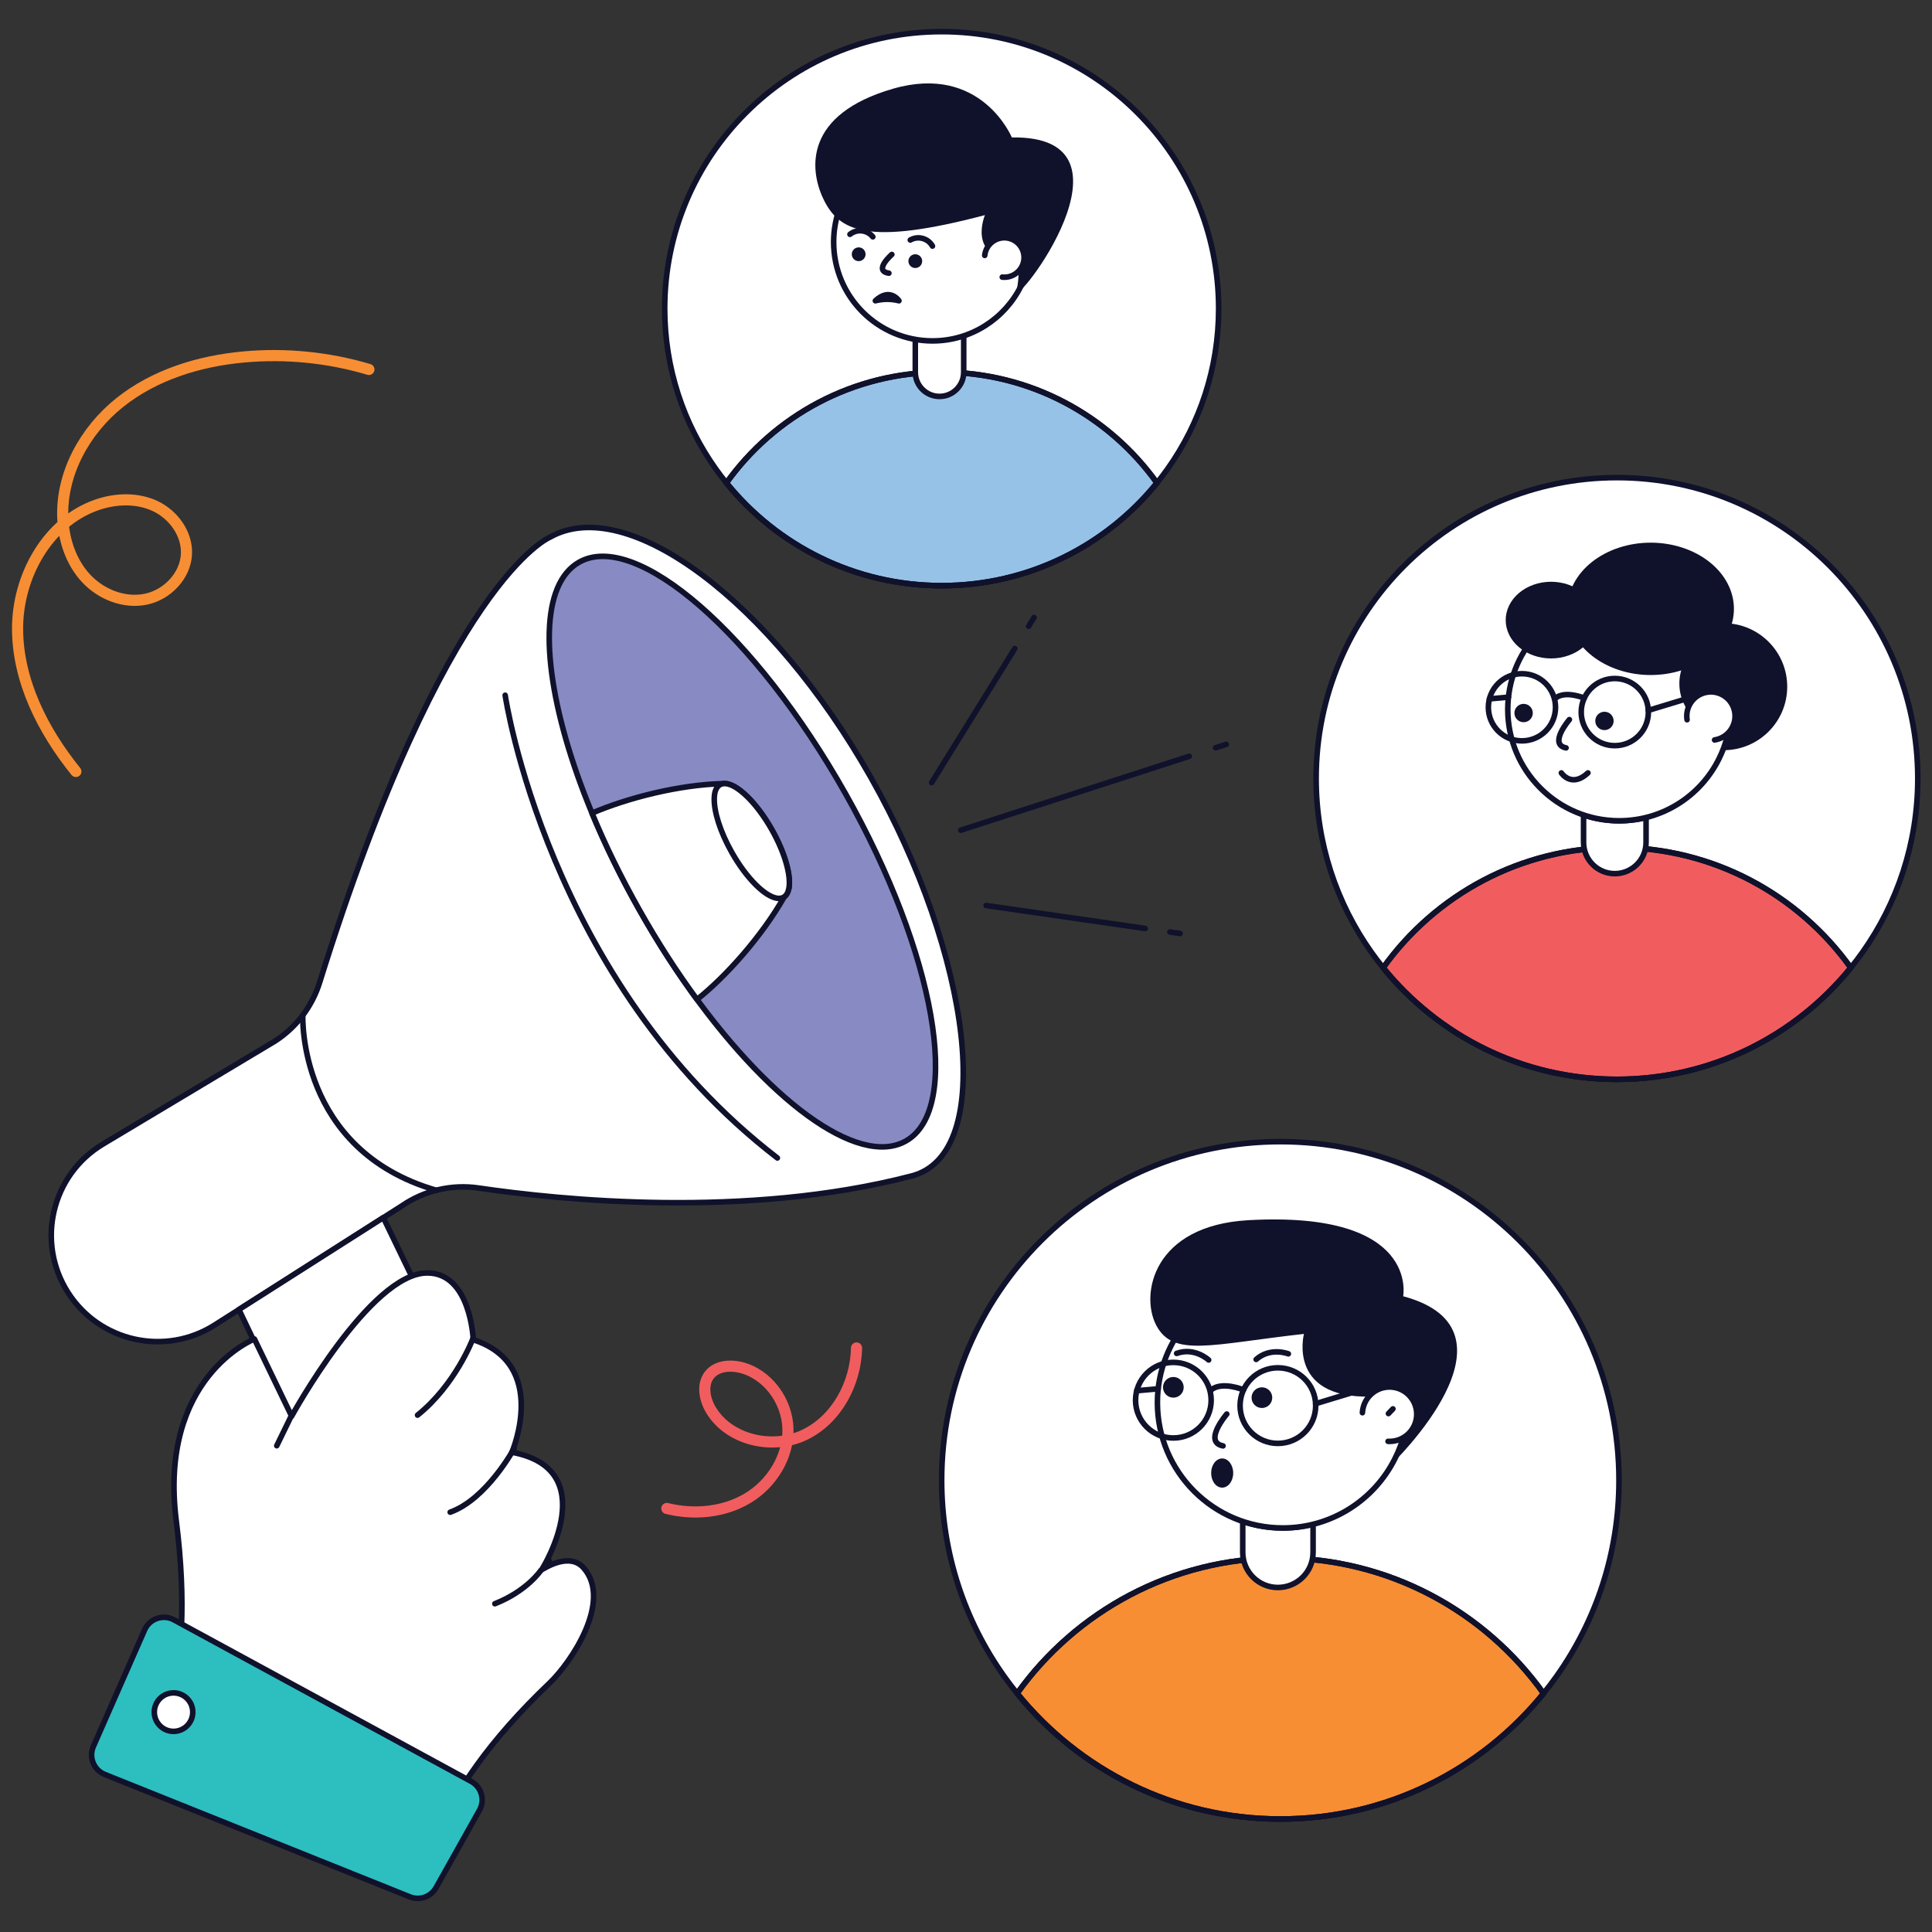 <?xml version="1.0" encoding="UTF-8"?> <svg xmlns="http://www.w3.org/2000/svg" xmlns:xlink="http://www.w3.org/1999/xlink" width="1080" zoomAndPan="magnify" viewBox="0 0 810 810" height="1080" preserveAspectRatio="xMidYMid meet" version="1.2"><rect x="0" y="0" width="810" height="810" fill="#333333" stroke="none"/><defs><clipPath id="0757029046"><path d="M 5.031 146 L 157 146 L 157 326 L 5.031 326 Z M 5.031 146 "></path></clipPath><clipPath id="212ae316f2"><path d="M 277 12.031 L 513 12.031 L 513 247 L 277 247 Z M 277 12.031 "></path></clipPath><clipPath id="23153a61b0"><path d="M 550 198 L 805.281 198 L 805.281 454 L 550 454 Z M 550 198 "></path></clipPath></defs><g id="e692838dea"><path style="fill-rule:nonzero;fill:#ffffff;fill-opacity:1;stroke-width:1.5;stroke-linecap:round;stroke-linejoin:round;stroke:#10112b;stroke-opacity:1;stroke-miterlimit:10;" d="M 132.621 463.291 C 141.141 476.578 158.805 480.468 172.118 471.992 L 222.51 439.914 C 228.568 435.743 235.968 434.02 243.246 435.09 C 265.009 438.289 315.223 443.462 359.889 431.843 C 383.081 425.851 375.825 372.008 348.921 324.476 C 322.017 276.946 283.273 247.959 262.456 259.727 C 262.456 259.727 234.249 271.098 200.408 379.647 C 198.37 386.189 194.102 391.817 188.335 395.521 L 142.02 423.244 C 128.147 431.547 123.89 449.68 132.621 463.291 Z M 132.621 463.291 " transform="matrix(1.556,0,0,1.556,-177.799,-178.913)"></path><path style="fill-rule:nonzero;fill:#888ac3;fill-opacity:1;stroke-width:1.5;stroke-linecap:round;stroke-linejoin:round;stroke:#10112b;stroke-opacity:1;stroke-miterlimit:10;" d="M 286.526 360.125 C 307.007 396.427 333.035 421.971 349.935 423.885 C 353.086 424.257 355.915 423.792 358.333 422.428 C 373.651 413.785 366.348 371.855 342.062 328.793 C 317.764 285.74 285.653 257.808 270.324 266.452 C 265.162 269.365 262.544 276.02 262.278 285.208 C 261.736 303.402 270.379 331.517 286.526 360.125 Z M 286.526 360.125 " transform="matrix(1.556,0,0,1.556,-177.799,-178.913)"></path><path style="fill-rule:nonzero;fill:#ffffff;fill-opacity:1;stroke-width:1.5;stroke-linecap:round;stroke-linejoin:round;stroke:#10112b;stroke-opacity:1;stroke-miterlimit:10;" d="M 217.554 443.066 L 263.659 538.517 C 269.35 550.184 264.337 564.247 252.547 569.683 C 241.082 574.97 227.496 570.093 222.01 558.722 L 178.64 467.839 Z M 217.554 443.066 " transform="matrix(1.556,0,0,1.556,-177.799,-178.913)"></path><path style="fill-rule:nonzero;fill:#ffffff;fill-opacity:1;stroke-width:1.5;stroke-linecap:round;stroke-linejoin:round;stroke:#10112b;stroke-opacity:1;stroke-miterlimit:10;" d="M 429.486 366.109 L 432.225 366.504 " transform="matrix(1.556,0,0,1.556,-177.799,-178.913)"></path><path style="fill-rule:nonzero;fill:#ffffff;fill-opacity:1;stroke-width:1.5;stroke-linecap:round;stroke-linejoin:round;stroke:#10112b;stroke-opacity:1;stroke-miterlimit:10;" d="M 379.97 358.965 L 422.834 365.15 " transform="matrix(1.556,0,0,1.556,-177.799,-178.913)"></path><path style="fill-rule:nonzero;fill:#ffffff;fill-opacity:1;stroke-width:1.5;stroke-linecap:round;stroke-linejoin:round;stroke:#10112b;stroke-opacity:1;stroke-miterlimit:10;" d="M 441.812 316.463 L 444.669 315.539 " transform="matrix(1.556,0,0,1.556,-177.799,-178.913)"></path><path style="fill-rule:nonzero;fill:#ffffff;fill-opacity:1;stroke-width:1.5;stroke-linecap:round;stroke-linejoin:round;stroke:#10112b;stroke-opacity:1;stroke-miterlimit:10;" d="M 373.144 338.672 L 434.693 318.765 " transform="matrix(1.556,0,0,1.556,-177.799,-178.913)"></path><path style="fill-rule:nonzero;fill:#ffffff;fill-opacity:1;stroke-width:1.5;stroke-linecap:round;stroke-linejoin:round;stroke:#10112b;stroke-opacity:1;stroke-miterlimit:10;" d="M 387.7 289.728 L 365.289 325.852 " transform="matrix(1.556,0,0,1.556,-177.799,-178.913)"></path><path style="fill-rule:nonzero;fill:#ffffff;fill-opacity:1;stroke-width:1.5;stroke-linecap:round;stroke-linejoin:round;stroke:#10112b;stroke-opacity:1;stroke-miterlimit:10;" d="M 392.889 281.361 L 391.42 283.729 " transform="matrix(1.556,0,0,1.556,-177.799,-178.913)"></path><path style="fill:none;stroke-width:1.5;stroke-linecap:round;stroke-linejoin:round;stroke:#10112b;stroke-opacity:1;stroke-miterlimit:10;" d="M 250.383 302.309 C 250.383 302.309 261.658 379.251 323.729 426.991 " transform="matrix(1.556,0,0,1.556,-177.799,-178.913)"></path><path style="fill-rule:nonzero;fill:#ffffff;fill-opacity:1;stroke-width:1.5;stroke-linecap:round;stroke-linejoin:round;stroke:#10112b;stroke-opacity:1;stroke-miterlimit:10;" d="M 195.852 388.537 C 195.852 388.537 194.358 424.822 231.799 435.69 " transform="matrix(1.556,0,0,1.556,-177.799,-178.913)"></path><path style="fill-rule:nonzero;fill:#ffffff;fill-opacity:1;stroke-width:1.5;stroke-linecap:round;stroke-linejoin:round;stroke:#10112b;stroke-opacity:1;stroke-miterlimit:10;" d="M 160.951 571.328 L 231.962 609.926 C 236.42 598.176 246.096 583.935 262.303 568.511 C 268.162 562.933 279.291 546.415 271.574 537.505 C 267.62 532.937 260.661 537.786 260.189 537.957 C 260.844 537.07 276.751 510.808 252.196 506.288 C 252.196 506.288 262.376 482.592 241.788 475.975 C 241.788 475.975 241.12 457.972 229.399 457.972 C 214.007 457.972 192.847 496.567 192.847 496.567 L 182.817 475.772 C 182.817 475.772 156.859 486.027 161.765 524.821 C 164.609 547.311 162.945 562.097 160.951 571.328 Z M 160.951 571.328 " transform="matrix(1.556,0,0,1.556,-177.799,-178.913)"></path><path style="fill-rule:nonzero;fill:#2dbec0;fill-opacity:1;stroke-width:1.5;stroke-linecap:round;stroke-linejoin:round;stroke:#10112b;stroke-opacity:1;stroke-miterlimit:10;" d="M 243.457 602.729 L 231.761 623.587 C 230.368 626.073 227.345 627.138 224.699 626.078 L 142.512 593.098 C 139.537 591.903 138.139 588.482 139.429 585.547 L 153.234 554.149 C 154.572 551.108 158.222 549.862 161.14 551.447 L 241.215 594.969 C 243.994 596.478 245.004 599.971 243.457 602.729 Z M 243.457 602.729 " transform="matrix(1.556,0,0,1.556,-177.799,-178.913)"></path><path style="fill-rule:nonzero;fill:#ffffff;fill-opacity:1;stroke-width:1.5;stroke-linecap:round;stroke-linejoin:round;stroke:#10112b;stroke-opacity:1;stroke-miterlimit:10;" d="M 241.65 475.772 C 241.65 475.772 236.993 488.097 226.773 496.281 " transform="matrix(1.556,0,0,1.556,-177.799,-178.913)"></path><path style="fill-rule:nonzero;fill:#ffffff;fill-opacity:1;stroke-width:1.5;stroke-linecap:round;stroke-linejoin:round;stroke:#10112b;stroke-opacity:1;stroke-miterlimit:10;" d="M 252.793 505.256 C 252.793 505.256 245.445 518.892 235.569 522.435 " transform="matrix(1.556,0,0,1.556,-177.799,-178.913)"></path><path style="fill-rule:nonzero;fill:#ffffff;fill-opacity:1;stroke-width:1.5;stroke-linecap:round;stroke-linejoin:round;stroke:#10112b;stroke-opacity:1;stroke-miterlimit:10;" d="M 259.958 538.165 C 259.958 538.165 256.215 543.712 247.602 547.098 " transform="matrix(1.556,0,0,1.556,-177.799,-178.913)"></path><path style="fill:none;stroke-width:1.5;stroke-linecap:round;stroke-linejoin:round;stroke:#10112b;stroke-opacity:1;stroke-miterlimit:10;" d="M 192.852 496.281 L 188.837 504.527 " transform="matrix(1.556,0,0,1.556,-177.799,-178.913)"></path><path style="fill-rule:nonzero;fill:#ffffff;fill-opacity:1;stroke-width:1.5;stroke-linecap:round;stroke-linejoin:round;stroke:#10112b;stroke-opacity:1;stroke-miterlimit:10;" d="M 155.845 576.303 C 155.845 579.168 158.165 581.489 161.019 581.489 C 163.884 581.489 166.206 579.168 166.206 576.303 C 166.206 573.44 163.884 571.12 161.019 571.12 C 158.165 571.12 155.845 573.44 155.845 576.303 Z M 155.845 576.303 " transform="matrix(1.556,0,0,1.556,-177.799,-178.913)"></path><path style="fill-rule:nonzero;fill:#ffffff;fill-opacity:1;stroke-width:1.5;stroke-linecap:round;stroke-linejoin:round;stroke:#10112b;stroke-opacity:1;stroke-miterlimit:10;" d="M 326.839 354.304 C 326.442 355.08 326.018 355.854 325.574 356.63 C 319.516 367.317 309.753 378.206 302.079 384.283 C 296.701 376.978 291.447 368.859 286.531 360.125 C 281.551 351.298 277.28 342.529 273.783 334.079 C 283.3 329.978 297.361 326.387 309.186 326.123 C 309.261 326.113 309.346 326.103 309.432 326.113 L 309.64 326.113 C 312.909 326.226 318.135 331.281 322.237 338.531 C 325.762 344.777 327.444 350.901 326.839 354.304 Z M 326.839 354.304 " transform="matrix(1.556,0,0,1.556,-177.799,-178.913)"></path><g clip-rule="nonzero" clip-path="url(#0757029046)"><path style="fill:none;stroke-width:3;stroke-linecap:round;stroke-linejoin:round;stroke:#f78e34;stroke-opacity:1;stroke-miterlimit:10;" d="M 134.707 322.851 C 125.858 311.872 119.044 298.54 118.999 284.435 C 118.957 270.332 127.02 255.651 140.346 251.025 C 145.452 249.252 151.271 249.054 156.156 251.377 C 161.039 253.7 164.722 258.813 164.509 264.214 C 164.273 270.126 159.297 275.281 153.498 276.449 C 147.701 277.617 141.505 275.153 137.474 270.826 C 133.442 266.5 131.441 260.538 131.187 254.629 C 130.668 242.61 137.14 230.936 146.544 223.435 C 155.948 215.934 167.96 212.257 179.94 211.165 C 191.257 210.13 202.773 211.28 213.663 214.527 " transform="matrix(1.556,0,0,1.556,-177.799,-178.913)"></path></g><path style="fill-rule:nonzero;fill:#ffffff;fill-opacity:1;stroke-width:1.5;stroke-linecap:round;stroke-linejoin:round;stroke:#10112b;stroke-opacity:1;stroke-miterlimit:10;" d="M 550.487 513.834 C 550.487 533.509 544.261 551.728 533.685 566.622 C 532.558 568.202 531.395 569.746 530.168 571.253 C 513.441 591.903 487.882 605.099 459.248 605.099 C 430.613 605.099 405.042 591.903 388.327 571.253 C 387.1 569.746 385.922 568.217 384.81 566.635 C 374.219 551.741 367.993 533.509 367.993 513.834 C 367.993 463.449 408.85 422.594 459.248 422.594 C 509.645 422.594 550.487 463.449 550.487 513.834 Z M 550.487 513.834 " transform="matrix(1.556,0,0,1.556,-177.799,-178.913)"></path><path style="fill-rule:nonzero;fill:#f78e34;fill-opacity:1;stroke-width:1.5;stroke-linecap:round;stroke-linejoin:round;stroke:#10112b;stroke-opacity:1;stroke-miterlimit:10;" d="M 530.168 571.253 C 513.441 591.903 487.882 605.099 459.248 605.099 C 430.613 605.099 405.042 591.903 388.327 571.253 C 404.131 549.172 430.006 534.773 459.248 534.773 C 488.474 534.773 514.352 549.159 530.168 571.253 Z M 530.168 571.253 " transform="matrix(1.556,0,0,1.556,-177.799,-178.913)"></path><path style="fill:none;stroke-width:1.5;stroke-linecap:round;stroke-linejoin:round;stroke:#10112b;stroke-opacity:1;stroke-miterlimit:10;" d="M 530.168 571.253 C 513.441 591.903 487.882 605.099 459.248 605.099 C 430.613 605.099 405.042 591.903 388.327 571.253 C 404.131 549.172 430.006 534.773 459.248 534.773 C 488.474 534.773 514.352 549.159 530.168 571.253 Z M 530.168 571.253 " transform="matrix(1.556,0,0,1.556,-177.799,-178.913)"></path><path style="fill-rule:nonzero;fill:#ffffff;fill-opacity:1;stroke-width:1.5;stroke-linecap:round;stroke-linejoin:round;stroke:#10112b;stroke-opacity:1;stroke-miterlimit:10;" d="M 449.113 524.911 L 449.113 533.236 C 449.113 538.477 453.356 542.721 458.585 542.721 C 461.198 542.721 463.573 541.653 465.293 539.946 C 467.015 538.223 468.067 535.862 468.067 533.236 L 468.067 525.684 C 465.453 526.34 462.732 526.686 459.918 526.686 C 456.142 526.686 452.502 526.059 449.113 524.911 Z M 449.113 524.911 " transform="matrix(1.556,0,0,1.556,-177.799,-178.913)"></path><path style="fill-rule:nonzero;fill:#ffffff;fill-opacity:1;stroke-width:1.5;stroke-linecap:round;stroke-linejoin:round;stroke:#10112b;stroke-opacity:1;stroke-miterlimit:10;" d="M 493.698 492.898 C 493.698 498.307 492.423 503.415 490.151 507.945 C 484.638 519.055 473.16 526.684 459.91 526.684 C 441.253 526.684 426.125 511.556 426.125 492.898 C 426.125 484.217 429.408 476.286 434.818 470.3 C 440.977 463.431 449.944 459.11 459.91 459.11 C 478.57 459.11 493.698 474.237 493.698 492.898 Z M 493.698 492.898 " transform="matrix(1.556,0,0,1.556,-177.799,-178.913)"></path><path style=" stroke:none;fill-rule:nonzero;fill:#10112b;fill-opacity:1;" d="M 484.695 555.504 C 491.816 569.297 507.785 563.582 546.684 559.25 C 546.684 559.25 539.082 588.203 578.426 585.348 C 602.645 583.59 583.473 613.836 583.473 613.836 C 583.473 613.836 641.816 557.797 588.281 543.461 C 588.281 543.461 595.328 507.527 523.336 511.574 C 483.535 513.816 477.988 542.508 484.695 555.504 Z M 484.695 555.504 "></path><path style=" stroke:none;fill-rule:nonzero;fill:#10112b;fill-opacity:1;" d="M 496.27 581.637 C 496.27 584.035 494.332 585.973 491.934 585.973 C 489.535 585.973 487.598 584.035 487.598 581.637 C 487.598 579.238 489.535 577.301 491.934 577.301 C 494.332 577.301 496.27 579.238 496.27 581.637 Z M 496.27 581.637 "></path><path style=" stroke:none;fill-rule:nonzero;fill:#10112b;fill-opacity:1;" d="M 533.398 585.973 C 533.398 588.371 531.461 590.309 529.059 590.309 C 526.66 590.309 524.723 588.371 524.723 585.973 C 524.723 583.574 526.66 581.637 529.059 581.637 C 531.461 581.637 533.398 583.574 533.398 585.973 Z M 533.398 585.973 "></path><path style="fill:none;stroke-width:1.5;stroke-linecap:round;stroke-linejoin:round;stroke:#10112b;stroke-opacity:1;stroke-miterlimit:10;" d="M 444.812 495.989 C 444.812 495.989 438.351 503.505 443.801 504.57 " transform="matrix(1.556,0,0,1.556,-177.799,-178.913)"></path><path style="fill:none;stroke-width:1.5;stroke-linecap:round;stroke-linejoin:round;stroke:#10112b;stroke-opacity:1;stroke-miterlimit:10;" d="M 420.235 492.263 C 420.235 497.883 424.792 502.441 430.413 502.441 C 436.051 502.441 440.607 497.883 440.607 492.263 C 440.607 486.625 436.051 482.067 430.413 482.067 C 424.792 482.067 420.235 486.625 420.235 492.263 Z M 420.235 492.263 " transform="matrix(1.556,0,0,1.556,-177.799,-178.913)"></path><path style="fill:none;stroke-width:1.5;stroke-linecap:round;stroke-linejoin:round;stroke:#10112b;stroke-opacity:1;stroke-miterlimit:10;" d="M 448.397 493.722 C 448.397 499.344 452.954 503.9 458.575 503.9 C 464.213 503.9 468.77 499.344 468.77 493.722 C 468.77 488.084 464.213 483.529 458.575 483.529 C 452.954 483.529 448.397 488.084 448.397 493.722 Z M 448.397 493.722 " transform="matrix(1.556,0,0,1.556,-177.799,-178.913)"></path><path style="fill:none;stroke-width:1.5;stroke-linecap:round;stroke-linejoin:round;stroke:#10112b;stroke-opacity:1;stroke-miterlimit:10;" d="M 484.515 488.4 L 468.752 493.202 " transform="matrix(1.556,0,0,1.556,-177.799,-178.913)"></path><path style="fill:none;stroke-width:1.5;stroke-linecap:round;stroke-linejoin:round;stroke:#10112b;stroke-opacity:1;stroke-miterlimit:10;" d="M 449.326 489.47 C 449.326 489.47 443.597 487.065 440.607 489.47 " transform="matrix(1.556,0,0,1.556,-177.799,-178.913)"></path><path style="fill-rule:nonzero;fill:#ffffff;fill-opacity:1;stroke-width:1.5;stroke-linecap:round;stroke-linejoin:round;stroke:#10112b;stroke-opacity:1;stroke-miterlimit:10;" d="M 488.271 503.347 C 492.308 503.568 495.767 500.467 495.985 496.429 C 496.206 492.393 493.106 488.933 489.067 488.714 C 485.03 488.493 481.58 491.595 481.36 495.633 " transform="matrix(1.556,0,0,1.556,-177.799,-178.913)"></path><path style="fill:none;stroke-width:1.5;stroke-linecap:round;stroke-linejoin:round;stroke:#10112b;stroke-opacity:1;stroke-miterlimit:10;" d="M 426.328 489.189 L 420.559 489.704 " transform="matrix(1.556,0,0,1.556,-177.799,-178.913)"></path><path style="fill-rule:nonzero;fill:#ffffff;fill-opacity:1;stroke-width:1.5;stroke-linecap:round;stroke-linejoin:round;stroke:#10112b;stroke-opacity:1;stroke-miterlimit:10;" d="M 439.932 481.419 C 439.932 481.419 436.154 477.886 431.304 479.654 " transform="matrix(1.556,0,0,1.556,-177.799,-178.913)"></path><path style="fill-rule:nonzero;fill:#ffffff;fill-opacity:1;stroke-width:1.5;stroke-linecap:round;stroke-linejoin:round;stroke:#10112b;stroke-opacity:1;stroke-miterlimit:10;" d="M 461.404 479.764 C 461.404 479.764 456.599 477.858 452.73 481.274 " transform="matrix(1.556,0,0,1.556,-177.799,-178.913)"></path><path style="fill:none;stroke-width:1.5;stroke-linecap:round;stroke-linejoin:round;stroke:#10112b;stroke-opacity:1;stroke-miterlimit:10;" d="M 489.584 494.593 L 488.374 495.864 " transform="matrix(1.556,0,0,1.556,-177.799,-178.913)"></path><path style=" stroke:none;fill-rule:nonzero;fill:#10112b;fill-opacity:1;" d="M 507.785 617.59 C 507.785 620.965 509.844 623.695 512.406 623.695 C 514.953 623.695 517.027 620.965 517.027 617.59 C 517.027 614.195 514.953 611.465 512.406 611.465 C 509.844 611.465 507.785 614.195 507.785 617.59 Z M 507.785 617.59 "></path><path style="fill-rule:nonzero;fill:#ffffff;fill-opacity:1;stroke-width:1.5;stroke-linecap:round;stroke-linejoin:round;stroke:#10112b;stroke-opacity:1;stroke-miterlimit:10;" d="M 326.839 354.304 C 326.651 355.381 326.234 356.185 325.574 356.63 C 325.516 356.677 325.461 356.705 325.403 356.743 C 324.931 357.006 324.384 357.102 323.769 357.026 C 320.48 356.657 315.414 351.687 311.435 344.626 C 308.287 339.061 306.605 333.589 306.72 330.053 C 306.766 328.268 307.278 326.972 308.279 326.405 C 308.553 326.244 308.854 326.161 309.186 326.123 C 309.261 326.113 309.346 326.103 309.432 326.113 L 309.64 326.113 C 312.909 326.226 318.135 331.281 322.237 338.531 C 325.762 344.777 327.444 350.901 326.839 354.304 Z M 326.839 354.304 " transform="matrix(1.556,0,0,1.556,-177.799,-178.913)"></path><path style=" stroke:none;fill-rule:nonzero;fill:#ffffff;fill-opacity:1;" d="M 510.922 129.293 C 510.922 154.324 502.996 177.504 489.535 196.453 C 488.102 198.465 486.621 200.426 485.059 202.344 C 463.773 228.613 431.246 245.402 394.805 245.402 C 358.367 245.402 325.824 228.613 304.555 202.344 C 302.992 200.426 301.492 198.48 300.078 196.469 C 286.598 177.52 278.676 154.324 278.676 129.293 C 278.676 65.191 330.672 13.215 394.805 13.215 C 458.941 13.215 510.922 65.191 510.922 129.293 Z M 510.922 129.293 "></path><g clip-rule="nonzero" clip-path="url(#212ae316f2)"><path style="fill:none;stroke-width:1.5;stroke-linecap:round;stroke-linejoin:round;stroke:#10112b;stroke-opacity:1;stroke-miterlimit:10;" d="M 442.623 198.137 C 442.623 214.229 437.53 229.13 428.879 241.312 C 427.957 242.605 427.006 243.866 426.002 245.099 C 412.322 261.987 391.418 272.78 367.998 272.78 C 344.58 272.78 323.666 261.987 309.997 245.099 C 308.992 243.866 308.028 242.615 307.12 241.322 C 298.456 229.14 293.365 214.229 293.365 198.137 C 293.365 156.928 326.781 123.513 367.998 123.513 C 409.217 123.513 442.623 156.928 442.623 198.137 Z M 442.623 198.137 " transform="matrix(1.556,0,0,1.556,-177.799,-178.913)"></path></g><path style="fill-rule:nonzero;fill:#97c2e8;fill-opacity:1;stroke-width:1.5;stroke-linecap:round;stroke-linejoin:round;stroke:#10112b;stroke-opacity:1;stroke-miterlimit:10;" d="M 426.002 245.099 C 412.322 261.987 391.418 272.78 367.998 272.78 C 344.58 272.78 323.666 261.987 309.997 245.099 C 322.92 227.041 344.083 215.263 367.998 215.263 C 391.905 215.263 413.068 227.031 426.002 245.099 Z M 426.002 245.099 " transform="matrix(1.556,0,0,1.556,-177.799,-178.913)"></path><path style="fill:none;stroke-width:1.5;stroke-linecap:round;stroke-linejoin:round;stroke:#10112b;stroke-opacity:1;stroke-miterlimit:10;" d="M 426.002 245.099 C 412.322 261.987 391.418 272.78 367.998 272.78 C 344.58 272.78 323.666 261.987 309.997 245.099 C 322.92 227.041 344.083 215.263 367.998 215.263 C 391.905 215.263 413.068 227.031 426.002 245.099 Z M 426.002 245.099 " transform="matrix(1.556,0,0,1.556,-177.799,-178.913)"></path><path style="fill-rule:nonzero;fill:#ffffff;fill-opacity:1;stroke-width:1.5;stroke-linecap:round;stroke-linejoin:round;stroke:#10112b;stroke-opacity:1;stroke-miterlimit:10;" d="M 373.933 203.29 L 373.933 215.276 C 373.933 218.877 371.013 221.797 367.41 221.797 C 363.808 221.797 360.888 218.877 360.888 215.276 L 360.888 203.29 Z M 373.933 203.29 " transform="matrix(1.556,0,0,1.556,-177.799,-178.913)"></path><path style="fill-rule:nonzero;fill:#ffffff;fill-opacity:1;stroke-width:1.5;stroke-linecap:round;stroke-linejoin:round;stroke:#10112b;stroke-opacity:1;stroke-miterlimit:10;" d="M 392.143 180.209 C 392.143 184.473 391.139 188.499 389.349 192.07 C 385.004 200.824 375.958 206.838 365.518 206.838 C 350.811 206.838 338.889 194.915 338.889 180.209 C 338.889 173.371 341.477 167.118 345.74 162.4 C 350.593 156.988 357.662 153.583 365.518 153.583 C 380.221 153.583 392.143 165.506 392.143 180.209 Z M 392.143 180.209 " transform="matrix(1.556,0,0,1.556,-177.799,-178.913)"></path><path style=" stroke:none;fill-rule:nonzero;fill:#10112b;fill-opacity:1;" d="M 345.059 83.105 C 351.57 97.047 363.691 103.152 412.938 90.188 C 412.938 90.188 405.441 107.805 425.363 109.168 C 425.363 109.168 428.438 110.457 426.227 121.875 C 424.555 130.508 481.668 56.719 424.215 57.621 C 424.215 57.621 411.391 26.508 374.387 37.203 C 337.266 47.938 339.297 70.77 345.059 83.105 Z M 345.059 83.105 "></path><path style="fill:none;stroke-width:1.5;stroke-linecap:round;stroke-linejoin:round;stroke:#10112b;stroke-opacity:1;stroke-miterlimit:10;" d="M 356.485 196.022 C 356.485 196.022 354.072 192.333 350.128 196.022 C 352.247 195.49 354.366 195.49 356.485 196.022 Z M 356.485 196.022 " transform="matrix(1.556,0,0,1.556,-177.799,-178.913)"></path><path style=" stroke:none;fill-rule:nonzero;fill:#10112b;fill-opacity:1;" d="M 386.629 109.484 C 386.629 111.082 385.34 112.371 383.742 112.371 C 382.145 112.371 380.855 111.082 380.855 109.484 C 380.855 107.887 382.145 106.598 383.742 106.598 C 385.34 106.598 386.629 107.887 386.629 109.484 Z M 386.629 109.484 "></path><path style=" stroke:none;fill-rule:nonzero;fill:#10112b;fill-opacity:1;" d="M 362.891 106.598 C 362.891 108.195 361.602 109.484 360.004 109.484 C 358.406 109.484 357.117 108.195 357.117 106.598 C 357.117 105 358.406 103.711 360.004 103.711 C 361.602 103.711 362.891 105 362.891 106.598 Z M 362.891 106.598 "></path><path style="fill:none;stroke-width:1.5;stroke-linecap:round;stroke-linejoin:round;stroke:#10112b;stroke-opacity:1;stroke-miterlimit:10;" d="M 354.567 183.547 C 354.567 183.547 349.476 187.964 353.769 188.589 " transform="matrix(1.556,0,0,1.556,-177.799,-178.913)"></path><path style="fill-rule:nonzero;fill:#ffffff;fill-opacity:1;stroke-width:1.5;stroke-linecap:round;stroke-linejoin:round;stroke:#10112b;stroke-opacity:1;stroke-miterlimit:10;" d="M 384.323 189.651 C 387.24 189.958 389.859 187.846 390.168 184.923 C 390.476 182.007 388.358 179.388 385.44 179.079 C 382.518 178.77 379.905 180.89 379.596 183.805 " transform="matrix(1.556,0,0,1.556,-177.799,-178.913)"></path><path style="fill:none;stroke-width:1.5;stroke-linecap:round;stroke-linejoin:round;stroke:#10112b;stroke-opacity:1;stroke-miterlimit:10;" d="M 365.515 181.286 C 364.315 179.185 361.636 178.449 359.535 179.649 " transform="matrix(1.556,0,0,1.556,-177.799,-178.913)"></path><path style="fill:none;stroke-width:1.5;stroke-linecap:round;stroke-linejoin:round;stroke:#10112b;stroke-opacity:1;stroke-miterlimit:10;" d="M 349.446 178.798 C 347.929 176.909 345.168 176.606 343.283 178.12 " transform="matrix(1.556,0,0,1.556,-177.799,-178.913)"></path><path style=" stroke:none;fill-rule:nonzero;fill:#ffffff;fill-opacity:1;" d="M 804.035 326.203 C 804.035 353.387 795.43 378.566 780.809 399.141 C 779.254 401.328 777.645 403.461 775.949 405.543 C 752.828 434.074 717.5 452.309 677.922 452.309 C 638.348 452.309 603 434.074 579.898 405.543 C 578.203 403.461 576.574 401.348 575.035 399.16 C 560.398 378.582 551.793 353.387 551.793 326.203 C 551.793 256.582 608.266 200.129 677.922 200.129 C 747.582 200.129 804.035 256.582 804.035 326.203 Z M 804.035 326.203 "></path><g clip-rule="nonzero" clip-path="url(#23153a61b0)"><path style="fill:none;stroke-width:1.5;stroke-linecap:round;stroke-linejoin:round;stroke:#10112b;stroke-opacity:1;stroke-miterlimit:10;" d="M 631 324.725 C 631 342.2 625.469 358.387 616.073 371.614 C 615.073 373.02 614.039 374.391 612.95 375.73 C 598.09 394.072 575.386 405.794 549.95 405.794 C 524.517 405.794 501.8 394.072 486.953 375.73 C 485.863 374.391 484.816 373.033 483.827 371.626 C 474.421 358.397 468.89 342.2 468.89 324.725 C 468.89 279.967 505.184 243.675 549.95 243.675 C 594.719 243.675 631 279.967 631 324.725 Z M 631 324.725 " transform="matrix(1.556,0,0,1.556,-177.799,-178.913)"></path></g><path style="fill-rule:nonzero;fill:#f15d5e;fill-opacity:1;stroke-width:1.5;stroke-linecap:round;stroke-linejoin:round;stroke:#10112b;stroke-opacity:1;stroke-miterlimit:10;" d="M 612.95 375.73 C 598.09 394.072 575.386 405.794 549.95 405.794 C 524.517 405.794 501.8 394.072 486.953 375.73 C 500.991 356.115 523.977 343.325 549.95 343.325 C 575.916 343.325 598.899 356.105 612.95 375.73 Z M 612.95 375.73 " transform="matrix(1.556,0,0,1.556,-177.799,-178.913)"></path><path style="fill:none;stroke-width:1.5;stroke-linecap:round;stroke-linejoin:round;stroke:#10112b;stroke-opacity:1;stroke-miterlimit:10;" d="M 612.95 375.73 C 598.09 394.072 575.386 405.794 549.95 405.794 C 524.517 405.794 501.8 394.072 486.953 375.73 C 500.991 356.115 523.977 343.325 549.95 343.325 C 575.916 343.325 598.899 356.105 612.95 375.73 Z M 612.95 375.73 " transform="matrix(1.556,0,0,1.556,-177.799,-178.913)"></path><path style=" stroke:none;fill-rule:nonzero;fill:#10112b;fill-opacity:1;" d="M 696.066 287.898 C 696.066 302.586 707.977 314.52 722.668 314.52 C 737.363 314.52 749.301 302.586 749.301 287.898 C 749.301 273.207 737.363 261.273 722.668 261.273 C 707.977 261.273 696.066 273.207 696.066 287.898 Z M 696.066 287.898 "></path><path style="fill-rule:nonzero;fill:#ffffff;fill-opacity:1;stroke-width:1.5;stroke-linecap:round;stroke-linejoin:round;stroke:#10112b;stroke-opacity:1;stroke-miterlimit:10;" d="M 540.947 334.563 L 540.947 341.959 C 540.947 346.615 544.716 350.384 549.363 350.384 C 551.685 350.384 553.793 349.435 555.322 347.918 C 556.851 346.391 557.788 344.292 557.788 341.959 L 557.788 335.252 C 555.465 335.832 553.048 336.141 550.547 336.141 C 547.193 336.141 543.958 335.583 540.947 334.563 Z M 540.947 334.563 " transform="matrix(1.556,0,0,1.556,-177.799,-178.913)"></path><path style="fill-rule:nonzero;fill:#ffffff;fill-opacity:1;stroke-width:1.5;stroke-linecap:round;stroke-linejoin:round;stroke:#10112b;stroke-opacity:1;stroke-miterlimit:10;" d="M 580.552 306.126 C 580.552 310.933 579.423 315.468 577.404 319.494 C 572.504 329.36 562.311 336.138 550.54 336.138 C 533.966 336.138 520.528 322.7 520.528 306.126 C 520.528 298.417 523.445 291.371 528.25 286.052 C 533.72 279.952 541.688 276.115 550.54 276.115 C 567.116 276.115 580.552 289.55 580.552 306.126 Z M 580.552 306.126 " transform="matrix(1.556,0,0,1.556,-177.799,-178.913)"></path><path style="fill:none;stroke-width:1.5;stroke-linecap:round;stroke-linejoin:round;stroke:#10112b;stroke-opacity:1;stroke-miterlimit:10;" d="M 534.965 323.24 C 534.965 323.24 537.684 327.399 542.13 323.24 " transform="matrix(1.556,0,0,1.556,-177.799,-178.913)"></path><path style=" stroke:none;fill-rule:nonzero;fill:#10112b;fill-opacity:1;" d="M 642.633 298.945 C 642.633 301.078 640.914 302.797 638.781 302.797 C 636.648 302.797 634.93 301.078 634.93 298.945 C 634.93 296.816 636.648 295.094 638.781 295.094 C 640.914 295.094 642.633 296.816 642.633 298.945 Z M 642.633 298.945 "></path><path style=" stroke:none;fill-rule:nonzero;fill:#10112b;fill-opacity:1;" d="M 676.527 302.254 C 676.527 304.383 674.809 306.105 672.676 306.105 C 670.547 306.105 668.824 304.383 668.824 302.254 C 668.824 300.121 670.547 298.402 672.676 298.402 C 674.809 298.402 676.527 300.121 676.527 302.254 Z M 676.527 302.254 "></path><path style="fill:none;stroke-width:1.5;stroke-linecap:round;stroke-linejoin:round;stroke:#10112b;stroke-opacity:1;stroke-miterlimit:10;" d="M 537.129 308.874 C 537.129 308.874 531.39 315.549 536.23 316.495 " transform="matrix(1.556,0,0,1.556,-177.799,-178.913)"></path><path style="fill:none;stroke-width:1.5;stroke-linecap:round;stroke-linejoin:round;stroke:#10112b;stroke-opacity:1;stroke-miterlimit:10;" d="M 515.296 305.561 C 515.296 310.556 519.345 314.604 524.338 314.604 C 529.344 314.604 533.394 310.556 533.394 305.561 C 533.394 300.554 529.344 296.506 524.338 296.506 C 519.345 296.506 515.296 300.554 515.296 305.561 Z M 515.296 305.561 " transform="matrix(1.556,0,0,1.556,-177.799,-178.913)"></path><path style="fill:none;stroke-width:1.5;stroke-linecap:round;stroke-linejoin:round;stroke:#10112b;stroke-opacity:1;stroke-miterlimit:10;" d="M 540.315 306.86 C 540.315 311.852 544.362 315.9 549.355 315.9 C 554.363 315.9 558.41 311.852 558.41 306.86 C 558.41 301.852 554.363 297.804 549.355 297.804 C 544.362 297.804 540.315 301.852 540.315 306.86 Z M 540.315 306.86 " transform="matrix(1.556,0,0,1.556,-177.799,-178.913)"></path><path style="fill:none;stroke-width:1.5;stroke-linecap:round;stroke-linejoin:round;stroke:#10112b;stroke-opacity:1;stroke-miterlimit:10;" d="M 572.396 302.131 L 558.395 306.398 " transform="matrix(1.556,0,0,1.556,-177.799,-178.913)"></path><path style="fill:none;stroke-width:1.5;stroke-linecap:round;stroke-linejoin:round;stroke:#10112b;stroke-opacity:1;stroke-miterlimit:10;" d="M 541.138 303.083 C 541.138 303.083 536.05 300.946 533.394 303.083 " transform="matrix(1.556,0,0,1.556,-177.799,-178.913)"></path><path style=" stroke:none;fill-rule:nonzero;fill:#10112b;fill-opacity:1;" d="M 669.305 259.98 C 669.305 260.504 669.273 261.031 669.211 261.555 C 669.152 262.078 669.059 262.598 668.938 263.117 C 668.816 263.633 668.664 264.141 668.484 264.645 C 668.305 265.148 668.094 265.645 667.855 266.133 C 667.617 266.617 667.352 267.094 667.059 267.559 C 666.766 268.023 666.445 268.473 666.098 268.91 C 665.754 269.348 665.383 269.773 664.988 270.18 C 664.59 270.586 664.176 270.977 663.734 271.348 C 663.293 271.719 662.832 272.074 662.352 272.406 C 661.871 272.742 661.371 273.055 660.852 273.348 C 660.336 273.641 659.801 273.91 659.25 274.16 C 658.703 274.406 658.141 274.633 657.562 274.832 C 656.988 275.035 656.402 275.211 655.809 275.363 C 655.211 275.516 654.609 275.645 653.996 275.746 C 653.387 275.852 652.77 275.93 652.152 275.98 C 651.531 276.031 650.91 276.059 650.289 276.059 C 649.664 276.059 649.043 276.031 648.422 275.98 C 647.805 275.93 647.188 275.852 646.578 275.746 C 645.965 275.645 645.363 275.516 644.766 275.363 C 644.172 275.211 643.586 275.035 643.012 274.832 C 642.434 274.633 641.871 274.406 641.324 274.16 C 640.773 273.91 640.242 273.641 639.723 273.348 C 639.203 273.055 638.707 272.742 638.223 272.406 C 637.742 272.074 637.281 271.719 636.84 271.348 C 636.402 270.977 635.984 270.586 635.59 270.18 C 635.191 269.773 634.824 269.348 634.477 268.91 C 634.129 268.473 633.809 268.023 633.516 267.559 C 633.223 267.094 632.957 266.617 632.719 266.133 C 632.48 265.645 632.27 265.148 632.09 264.645 C 631.91 264.141 631.758 263.633 631.637 263.117 C 631.516 262.598 631.426 262.078 631.363 261.555 C 631.301 261.031 631.273 260.504 631.273 259.98 C 631.273 259.453 631.301 258.926 631.363 258.402 C 631.426 257.879 631.516 257.359 631.637 256.844 C 631.758 256.324 631.91 255.816 632.09 255.312 C 632.27 254.809 632.48 254.312 632.719 253.828 C 632.957 253.34 633.223 252.863 633.516 252.398 C 633.809 251.938 634.129 251.484 634.477 251.047 C 634.824 250.609 635.191 250.188 635.59 249.781 C 635.984 249.371 636.402 248.984 636.84 248.609 C 637.281 248.238 637.742 247.883 638.223 247.551 C 638.707 247.215 639.203 246.902 639.723 246.609 C 640.242 246.316 640.773 246.047 641.324 245.801 C 641.871 245.551 642.434 245.328 643.012 245.125 C 643.586 244.922 644.172 244.746 644.766 244.594 C 645.363 244.441 645.965 244.312 646.578 244.211 C 647.188 244.109 647.805 244.031 648.422 243.98 C 649.043 243.926 649.664 243.902 650.289 243.902 C 650.91 243.902 651.531 243.926 652.152 243.98 C 652.77 244.031 653.387 244.109 653.996 244.211 C 654.609 244.312 655.211 244.441 655.809 244.594 C 656.402 244.746 656.988 244.922 657.562 245.125 C 658.141 245.328 658.703 245.551 659.25 245.801 C 659.801 246.047 660.336 246.316 660.852 246.609 C 661.371 246.902 661.871 247.215 662.352 247.551 C 662.832 247.883 663.293 248.238 663.734 248.609 C 664.176 248.984 664.59 249.371 664.988 249.781 C 665.383 250.188 665.754 250.609 666.098 251.047 C 666.445 251.484 666.766 251.938 667.059 252.398 C 667.352 252.863 667.617 253.34 667.855 253.828 C 668.094 254.312 668.305 254.809 668.484 255.312 C 668.664 255.816 668.816 256.324 668.938 256.844 C 669.059 257.359 669.152 257.879 669.211 258.402 C 669.273 258.926 669.305 259.453 669.305 259.98 Z M 669.305 259.98 "></path><path style=" stroke:none;fill-rule:nonzero;fill:#10112b;fill-opacity:1;" d="M 726.953 255.258 C 726.953 256.168 726.898 257.074 726.785 257.98 C 726.676 258.883 726.508 259.781 726.285 260.672 C 726.062 261.562 725.785 262.445 725.453 263.312 C 725.121 264.184 724.734 265.039 724.297 265.879 C 723.859 266.719 723.371 267.539 722.832 268.34 C 722.297 269.141 721.707 269.918 721.074 270.676 C 720.438 271.43 719.758 272.16 719.035 272.863 C 718.309 273.566 717.543 274.238 716.734 274.879 C 715.926 275.523 715.078 276.133 714.195 276.707 C 713.312 277.285 712.395 277.824 711.445 278.332 C 710.496 278.836 709.516 279.301 708.508 279.73 C 707.5 280.16 706.469 280.547 705.414 280.895 C 704.355 281.242 703.281 281.547 702.188 281.812 C 701.094 282.074 699.988 282.297 698.867 282.473 C 697.746 282.652 696.617 282.785 695.477 282.875 C 694.34 282.961 693.199 283.008 692.059 283.008 C 690.914 283.008 689.773 282.961 688.637 282.875 C 687.5 282.785 686.371 282.652 685.25 282.473 C 684.129 282.297 683.023 282.074 681.93 281.812 C 680.836 281.547 679.762 281.242 678.703 280.895 C 677.648 280.547 676.617 280.16 675.609 279.73 C 674.602 279.301 673.621 278.836 672.672 278.332 C 671.719 277.824 670.805 277.285 669.922 276.707 C 669.035 276.133 668.191 275.523 667.383 274.879 C 666.574 274.238 665.809 273.566 665.082 272.863 C 664.359 272.16 663.68 271.43 663.043 270.676 C 662.406 269.918 661.82 269.141 661.281 268.34 C 660.742 267.539 660.254 266.719 659.816 265.879 C 659.379 265.039 658.996 264.184 658.664 263.312 C 658.332 262.445 658.055 261.562 657.832 260.672 C 657.609 259.781 657.441 258.883 657.328 257.98 C 657.219 257.074 657.16 256.168 657.16 255.258 C 657.16 254.352 657.219 253.445 657.328 252.539 C 657.441 251.637 657.609 250.738 657.832 249.848 C 658.055 248.953 658.332 248.074 658.664 247.203 C 658.996 246.336 659.379 245.48 659.816 244.641 C 660.254 243.801 660.742 242.98 661.281 242.18 C 661.82 241.379 662.406 240.598 663.043 239.844 C 663.68 239.09 664.359 238.359 665.082 237.656 C 665.809 236.953 666.574 236.281 667.383 235.641 C 668.191 234.996 669.035 234.387 669.922 233.812 C 670.805 233.234 671.719 232.691 672.672 232.188 C 673.621 231.684 674.602 231.219 675.609 230.789 C 676.617 230.359 677.648 229.973 678.703 229.625 C 679.758 229.277 680.836 228.973 681.93 228.707 C 683.023 228.441 684.129 228.223 685.25 228.047 C 686.371 227.867 687.5 227.734 688.637 227.645 C 689.773 227.559 690.914 227.512 692.059 227.512 C 693.199 227.512 694.34 227.559 695.48 227.645 C 696.617 227.734 697.746 227.867 698.867 228.047 C 699.988 228.223 701.094 228.441 702.188 228.707 C 703.281 228.973 704.355 229.277 705.414 229.625 C 706.469 229.973 707.5 230.359 708.508 230.789 C 709.516 231.219 710.496 231.684 711.445 232.188 C 712.395 232.691 713.312 233.234 714.195 233.812 C 715.078 234.387 715.926 234.996 716.734 235.641 C 717.543 236.281 718.309 236.953 719.035 237.656 C 719.758 238.359 720.438 239.09 721.074 239.844 C 721.707 240.598 722.297 241.379 722.832 242.18 C 723.371 242.98 723.859 243.801 724.297 244.641 C 724.734 245.48 725.121 246.336 725.453 247.203 C 725.785 248.074 726.062 248.953 726.285 249.848 C 726.508 250.738 726.676 251.637 726.785 252.539 C 726.898 253.445 726.953 254.352 726.953 255.258 Z M 726.953 255.258 "></path><path style=" stroke:none;fill-rule:nonzero;fill:#10112b;fill-opacity:1;" d="M 704.078 286.594 C 704.078 297.473 712.895 306.309 723.773 306.309 C 734.656 306.309 743.496 297.473 743.496 286.594 C 743.496 275.719 734.656 266.883 723.773 266.883 C 712.895 266.883 704.078 275.719 704.078 286.594 Z M 704.078 286.594 "></path><path style="fill-rule:nonzero;fill:#ffffff;fill-opacity:1;stroke-width:1.5;stroke-linecap:round;stroke-linejoin:round;stroke:#10112b;stroke-opacity:1;stroke-miterlimit:10;" d="M 576.249 314.358 C 579.799 313.813 582.242 310.486 581.695 306.935 C 581.15 303.387 577.823 300.943 574.274 301.488 C 570.724 302.033 568.289 305.361 568.834 308.909 " transform="matrix(1.556,0,0,1.556,-177.799,-178.913)"></path><path style="fill:none;stroke-width:1.5;stroke-linecap:round;stroke-linejoin:round;stroke:#10112b;stroke-opacity:1;stroke-miterlimit:10;" d="M 520.708 302.832 L 515.584 303.291 " transform="matrix(1.556,0,0,1.556,-177.799,-178.913)"></path><path style="fill:none;stroke-width:3;stroke-linecap:round;stroke-linejoin:round;stroke:#f15d5e;stroke-opacity:1;stroke-miterlimit:10;" d="M 293.942 521.428 C 301.25 523.241 309.329 522.52 315.778 518.63 C 322.225 514.738 326.756 507.491 326.573 499.962 C 326.39 492.433 321.027 485.093 313.692 483.388 C 310.827 482.72 307.428 483.052 305.53 485.302 C 303.336 487.898 304.059 491.924 305.797 494.844 C 310.687 503.068 322.433 505.725 331.059 501.584 C 339.685 497.443 344.872 487.75 345.055 478.185 " transform="matrix(1.556,0,0,1.556,-177.799,-178.913)"></path></g></svg> 